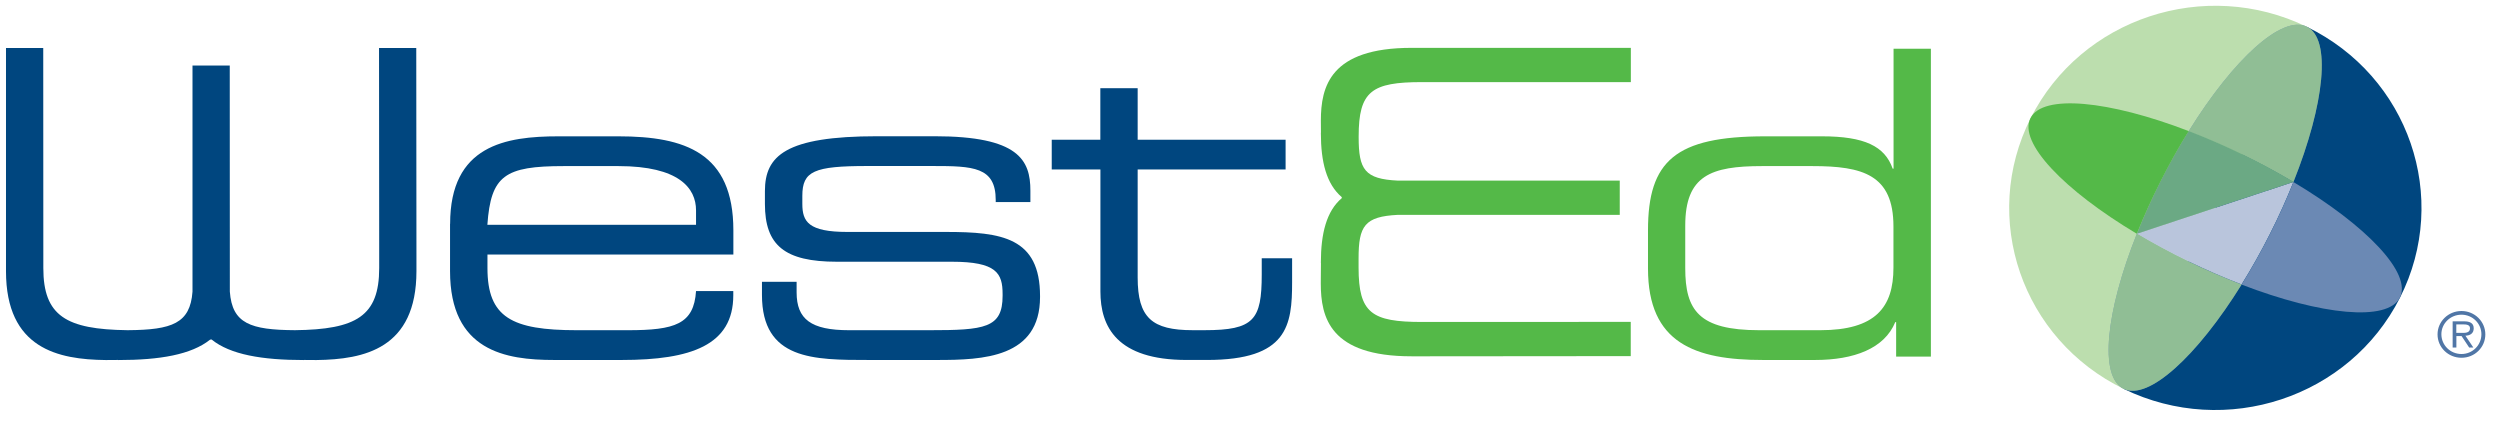 <svg width="121" height="21" viewBox="0 0 121 21" fill="none" xmlns="http://www.w3.org/2000/svg">
<g id="WestEd Full Color Logo" clip-path="url(#clip0_4113_6611)">
<path id="Vector" d="M102.794 18.826C97.856 16.427 95.837 10.56 98.284 5.72C100.731 0.879 106.719 -1.1 111.652 1.299L102.794 18.826Z" fill="#BCDEAE"/>
<path id="Vector_2" d="M102.793 18.826C107.731 21.224 113.714 19.245 116.161 14.405C118.608 9.564 116.589 3.694 111.652 1.299L102.793 18.826Z" fill="#00467F"/>
<path id="Vector_3" d="M103.425 11.31C101.912 15.096 101.587 18.236 102.785 18.821C103.982 19.402 106.334 17.245 108.492 13.773C107.653 13.451 106.784 13.074 105.906 12.65C105.024 12.222 104.19 11.768 103.421 11.31H103.425Z" fill="#6B89B4"/>
<path id="Vector_4" d="M111.003 8.806C112.517 5.016 112.845 1.871 111.648 1.291C110.45 0.706 108.098 2.863 105.941 6.335L105.932 6.343C106.771 6.665 107.64 7.042 108.522 7.471C109.404 7.899 110.234 8.348 111.003 8.806Z" fill="#6B89B4"/>
<path id="Vector_5" d="M103.429 11.31L111.003 8.805C110.675 9.623 110.295 10.475 109.858 11.335C109.421 12.2 108.963 13.014 108.492 13.768C107.653 13.446 106.784 13.069 105.906 12.645C105.024 12.217 104.19 11.763 103.42 11.306L103.429 11.31Z" fill="#B9C5DC"/>
<path id="Vector_6" d="M103.429 11.31L111.003 8.805C110.234 8.347 109.404 7.893 108.522 7.465C107.64 7.037 106.767 6.66 105.924 6.338L105.932 6.342C105.465 7.092 105.007 7.906 104.57 8.771C104.138 9.636 103.753 10.488 103.429 11.31Z" fill="#839BC1"/>
<path id="Vector_7" d="M108.492 13.774C108.963 13.02 109.421 12.201 109.858 11.341C110.295 10.48 110.675 9.629 111.003 8.811C114.549 10.926 116.75 13.231 116.153 14.405C115.56 15.58 112.357 15.258 108.492 13.774Z" fill="#6B89B4"/>
<path id="Vector_8" d="M103.425 11.311C103.753 10.489 104.138 9.637 104.574 8.772C105.011 7.908 105.469 7.089 105.94 6.335L105.932 6.344C102.071 4.86 98.868 4.542 98.275 5.716C97.678 6.89 99.879 9.196 103.416 11.311H103.425Z" fill="#54B948"/>
<path id="Vector_9" opacity="0.75" d="M103.425 11.31C101.912 15.096 101.587 18.236 102.785 18.821C103.982 19.402 106.334 17.245 108.492 13.773C107.653 13.451 106.784 13.074 105.906 12.65C105.024 12.222 104.19 11.768 103.421 11.31H103.425Z" fill="#9CD08B"/>
<path id="Vector_10" opacity="0.75" d="M111.003 8.806C112.517 5.016 112.845 1.871 111.648 1.291C110.45 0.706 108.098 2.863 105.941 6.335L105.932 6.343C106.771 6.665 107.64 7.042 108.522 7.471C109.404 7.899 110.234 8.348 111.003 8.806Z" fill="#9CD08B"/>
<path id="Vector_11" opacity="0.5" d="M103.429 11.31L111.003 8.805C110.234 8.347 109.404 7.893 108.522 7.465C107.64 7.037 106.767 6.66 105.924 6.338L105.932 6.342C105.465 7.092 105.007 7.906 104.57 8.771C104.138 9.636 103.753 10.488 103.429 11.31Z" fill="#54B948"/>
<path id="Vector_12" d="M21.786 10.836C21.786 7.03 24.471 6.598 27.035 6.598H29.931C33.165 6.598 35.495 7.399 35.495 11.146V12.32H23.593V12.977C23.593 15.363 24.769 15.982 27.917 15.982H30.394C32.659 15.982 33.585 15.694 33.688 14.087H35.491V14.295C35.491 16.703 33.455 17.423 30.096 17.423H26.819C24.467 17.423 21.782 16.991 21.782 13.121V10.836H21.786ZM33.688 10.179C33.688 9.111 32.871 8.039 29.931 8.039H27.285C24.432 8.039 23.758 8.492 23.589 10.879H33.688V10.179Z" fill="#00467F"/>
<path id="Vector_13" d="M6.2 15.981C8.323 15.964 9.205 15.655 9.317 14.116V3.172H11.12L11.124 14.116C11.237 15.663 12.127 15.968 14.276 15.981C17.242 15.947 18.353 15.303 18.353 12.976V12.319L18.345 2.324H20.147L20.156 12.285V13.124C20.156 16.884 17.618 17.397 15.318 17.426H15.296L14.726 17.422L14.709 17.426C12.685 17.426 11.142 17.164 10.238 16.43L10.169 16.439C9.261 17.164 7.739 17.426 5.729 17.426L5.707 17.422L5.132 17.426H5.119C2.819 17.401 0.29 16.88 0.29 13.124V12.285V2.324H2.093L2.097 12.319V12.976C2.097 15.294 3.208 15.943 6.161 15.981H6.2Z" fill="#00467F"/>
<path id="Vector_14" d="M36.879 13.638H38.556V14.151C38.556 15.448 39.248 15.982 41.094 15.982H44.959C47.666 15.982 48.526 15.88 48.526 14.316V14.232C48.526 13.223 48.232 12.668 46.07 12.668H40.506C37.968 12.668 37.022 11.867 37.022 9.87V9.251C37.022 7.543 38.007 6.594 42.46 6.594H45.232C49.304 6.594 49.871 7.747 49.871 9.226V9.781H48.193V9.679C48.193 8.073 47.099 8.035 45.128 8.035H41.98C39.399 8.035 38.833 8.281 38.833 9.476V9.866C38.833 10.731 39.127 11.226 41.016 11.226H45.781C48.487 11.226 50.338 11.494 50.338 14.334V14.376C50.338 17.322 47.566 17.423 45.361 17.423H42.045C39.378 17.423 36.879 17.423 36.879 14.274V13.638Z" fill="#00467F"/>
<path id="Vector_15" d="M53.256 8.203H50.904V6.762H53.256V4.27H55.063V6.762H62.223V8.203H55.063V13.429C55.063 15.383 55.755 15.981 57.731 15.981H58.297C60.692 15.981 61.068 15.485 61.068 13.285V12.501H62.538V13.654C62.538 15.752 62.327 17.422 58.422 17.422H57.437C54.056 17.422 53.26 15.816 53.26 14.107V8.203H53.256Z" fill="#00467F"/>
<path id="Vector_16" d="M93.45 17.258H91.773V15.592H91.73C91.207 16.868 89.737 17.423 87.847 17.423H85.327C82.054 17.423 79.763 16.622 79.763 12.998V11.146C79.763 7.793 81.085 6.598 85.431 6.598H88.18C90.238 6.598 91.224 7.073 91.605 8.162H91.648V2.359H93.455V17.258H93.45ZM81.566 12.977C81.566 15.016 82.218 15.982 85.154 15.982H88.094C90.778 15.982 91.643 14.872 91.643 12.956V10.96C91.643 8.45 90.151 8.039 87.718 8.039H85.284C82.806 8.039 81.566 8.493 81.566 10.921V12.977Z" fill="#54B948"/>
<path id="Vector_17" d="M63.934 12.781V12.731L63.93 12.718C63.93 11.302 64.198 10.221 64.946 9.586L64.938 9.539C64.198 8.903 63.93 7.839 63.93 6.432L63.934 6.419V6.385L63.93 5.843C63.93 4.198 64.371 2.316 68.319 2.316H69.175H78.933V3.974H69.14H68.824C66.39 3.974 65.759 4.406 65.759 6.606V6.623V6.64V6.636C65.759 8.212 66.049 8.666 67.662 8.742H78.396V10.399H67.657C66.045 10.48 65.755 10.934 65.755 12.51V12.934V12.951C65.755 15.155 66.386 15.583 68.82 15.583H69.136L78.928 15.579V17.236L69.17 17.245H68.314C64.367 17.245 63.926 15.363 63.926 13.718L63.93 13.184L63.934 12.781Z" fill="#54B948"/>
<path id="Vector_18" d="M120.29 16.184C120.29 16.812 119.776 17.316 119.136 17.316C118.496 17.316 117.977 16.816 117.977 16.184C117.977 15.561 118.496 15.053 119.136 15.053C119.776 15.053 120.29 15.561 120.29 16.184ZM118.163 16.176C118.163 16.706 118.595 17.134 119.136 17.134C119.672 17.134 120.1 16.706 120.1 16.176C120.1 15.659 119.672 15.231 119.136 15.231C118.595 15.231 118.163 15.659 118.163 16.176ZM119.71 16.82H119.508L119.14 16.265H118.889V16.82H118.708V15.553H119.269C119.503 15.553 119.728 15.617 119.728 15.888C119.728 16.138 119.555 16.24 119.326 16.248L119.71 16.82ZM118.889 16.112H119.226C119.486 16.112 119.547 16.011 119.547 15.883C119.547 15.718 119.369 15.701 119.231 15.701H118.885V16.112H118.889Z" fill="#5076A6"/>
</g>
<defs>
<clipPath id="clip0_4113_6611">
<rect width="120" height="20" fill="white" transform="translate(0.29 0.279)"/>
</clipPath>
</defs>
</svg>

